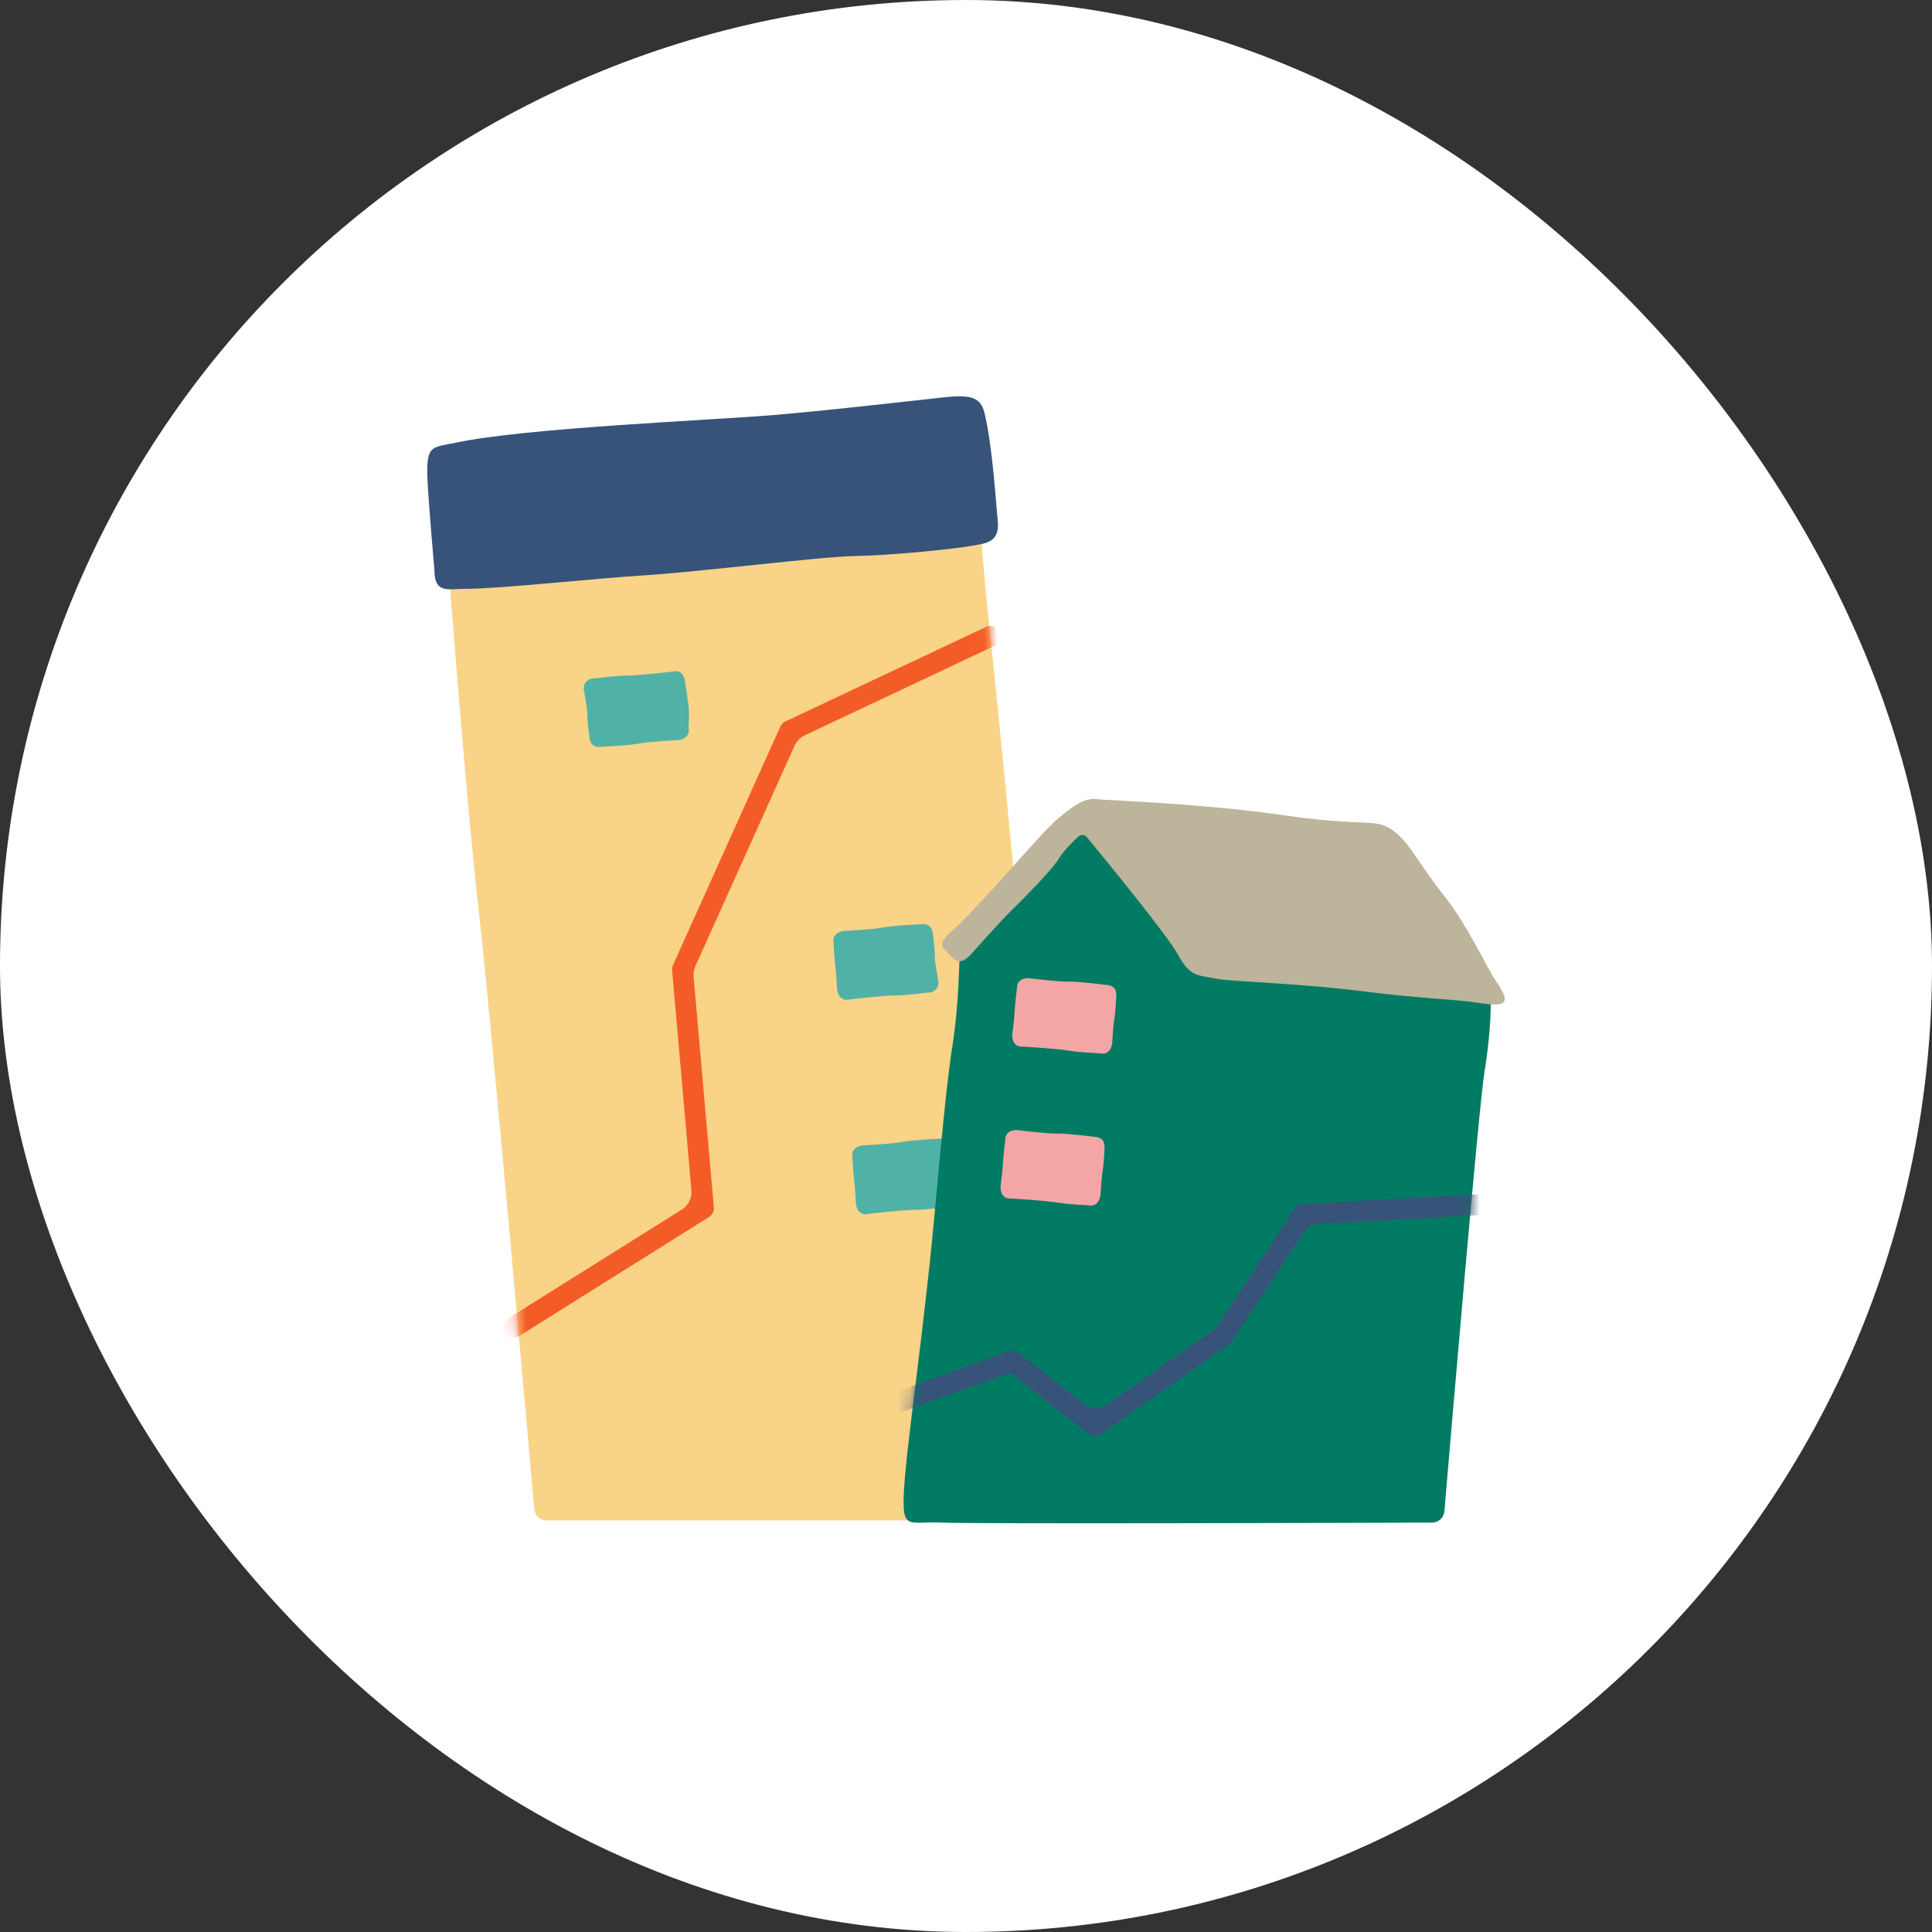 <svg width="156" height="156" viewBox="0 0 156 156" fill="none" xmlns="http://www.w3.org/2000/svg">
<rect x="0" y="0" width="156" height="156" fill="#333333" stroke="none"/>
<rect width="156" height="156" rx="78" fill="white"/>
<path d="M35.781 40.5C35.98 42.755 37.623 64.636 38.642 73.41C39.569 81.403 42.605 115.787 43.139 121.85C43.186 122.369 43.62 122.764 44.144 122.764H86.191C86.191 122.764 83.633 98.115 83.31 89.55C82.988 80.984 80.554 56.784 79.962 51.378C79.371 45.972 78.739 37.443 78.739 37.443L35.781 40.496V40.5Z" fill="#F9D387"/>
<path d="M79.496 33.354C79.17 32.044 78.36 31.846 76.135 32.09C72.206 32.523 66.626 33.166 62.427 33.515C57.123 33.954 42.525 34.537 36.744 35.754C34.818 36.159 34.391 35.908 34.522 38.813C34.606 40.68 35.076 46.022 35.076 46.022C35.083 47.979 36.166 47.54 37.685 47.543C40.367 47.543 47.994 46.706 51.92 46.464C56.454 46.186 66.185 44.943 69.069 44.896C71.997 44.849 77.254 44.309 78.579 44.051C79.489 43.874 80.77 43.86 80.562 42.024C80.441 40.938 80.152 36.008 79.496 33.357V33.354Z" fill="#38537A"/>
<path d="M68.177 75.164C68.177 75.164 70.422 75.06 71.302 74.893C72.183 74.725 74.301 74.631 74.301 74.631C75.097 74.524 75.286 74.973 75.333 75.496C75.333 75.496 75.487 76.686 75.484 77.228C75.481 77.771 75.773 79.226 75.773 79.226C75.82 79.749 75.487 80.191 74.785 80.157C74.785 80.157 73.262 80.369 72.251 80.379C71.239 80.389 68.614 80.697 68.614 80.697C67.945 80.871 67.619 80.349 67.582 79.819C67.582 79.819 67.538 78.696 67.451 78.043C67.363 77.389 67.313 76.18 67.313 76.18C67.175 75.513 67.662 75.208 68.18 75.164H68.177Z" fill="#50B2A6"/>
<path d="M69.7 92.481C69.7 92.481 71.945 92.377 72.826 92.209C73.707 92.041 75.824 91.948 75.824 91.948C76.621 91.84 76.809 92.289 76.856 92.812C76.856 92.812 77.011 94.002 77.007 94.545C77.007 95.088 77.297 96.542 77.297 96.542C77.344 97.065 77.011 97.507 76.308 97.474C76.308 97.474 74.786 97.685 73.774 97.695C72.762 97.705 70.137 98.013 70.137 98.013C69.468 98.188 69.142 97.665 69.105 97.135C69.105 97.135 69.061 96.013 68.974 95.359C68.886 94.706 68.836 93.496 68.836 93.496C68.698 92.829 69.186 92.524 69.703 92.481H69.7Z" fill="#50B2A6"/>
<path d="M54.734 59.763C54.734 59.763 52.488 59.866 51.608 60.034C50.727 60.202 48.609 60.295 48.609 60.295C47.813 60.403 47.625 59.953 47.578 59.431C47.578 59.431 47.423 58.241 47.426 57.698C47.426 57.155 47.137 55.701 47.137 55.701C47.09 55.178 47.423 54.736 48.125 54.769C48.125 54.769 49.648 54.558 50.66 54.548C51.672 54.538 54.297 54.23 54.297 54.23C54.966 54.055 55.292 54.578 55.329 55.108C55.329 55.108 55.497 56.227 55.584 56.877C55.672 57.527 55.598 58.744 55.598 58.744C55.735 59.411 55.248 59.716 54.73 59.759L54.734 59.763Z" fill="#50B2A6"/>
<mask id="mask0_6309_404370" style="mask-type:luminance" maskUnits="userSpaceOnUse" x="35" y="37" width="52" height="86">
<path d="M35.781 40.5C35.781 54.197 37.623 64.636 38.642 73.41C39.569 81.403 42.605 115.787 43.139 121.85C43.186 122.369 43.62 122.764 44.144 122.764H86.191C86.191 122.764 83.633 98.115 83.31 89.55C82.988 80.984 80.554 56.784 79.962 51.378C79.371 45.972 78.739 37.443 78.739 37.443L35.781 40.496V40.5Z" fill="white"/>
</mask>
<g mask="url(#mask0_6309_404370)">
<path d="M41.506 107.988C41.227 107.988 40.955 107.851 40.794 107.596C40.545 107.204 40.666 106.688 41.059 106.44L55.049 97.669C55.583 97.334 55.883 96.731 55.829 96.104L54.269 78.346C54.256 78.205 54.282 78.061 54.34 77.93L63.008 58.67C63.089 58.489 63.234 58.342 63.415 58.255L79.607 50.624C80.027 50.426 80.528 50.604 80.726 51.023C80.924 51.441 80.746 51.941 80.326 52.139L64.978 59.374C64.615 59.545 64.326 59.84 64.165 60.202L56.145 78.021C56.027 78.282 55.98 78.567 56.004 78.852L57.64 97.489C57.667 97.8 57.516 98.102 57.251 98.269L41.957 107.857C41.819 107.945 41.664 107.985 41.51 107.985L41.506 107.988Z" fill="#F45C27"/>
</g>
<path d="M77.534 76.421C77.419 77.718 77.48 80.824 76.861 84.742C76.246 88.65 75.517 97.903 75.087 101.857C74.001 111.857 73.164 117.149 72.993 120.35C72.814 123.671 73.329 122.816 76.125 122.944C78.66 123.058 109.833 122.964 115.627 122.944C116.152 122.944 116.585 122.545 116.629 122.025C117.083 116.66 119.389 89.441 119.879 86.441C120.427 83.11 120.37 80.848 120.37 80.848L97.11 78.442L87.083 65.703L77.534 76.417V76.421Z" fill="#017B63"/>
<path d="M88.645 64.537C89.895 64.648 97.293 64.892 103.993 65.874C107.398 66.374 110.137 66.41 110.42 66.434C111.196 66.501 111.999 66.461 113.149 67.647C114.06 68.585 114.762 70 116.779 72.557C118.416 74.631 120.171 78.294 120.634 78.971C121.855 80.754 122.063 81.424 119.398 80.979C117.677 80.69 114.48 80.61 110.399 80.084C105.072 79.4 99.267 79.243 98.315 79.045C96.682 78.706 96.127 78.927 95.115 77.084C94.238 75.482 89.092 69.215 87.761 67.597C87.586 67.386 87.273 67.365 87.072 67.55C86.618 67.969 85.868 68.709 85.475 69.359C84.884 70.331 82.279 72.922 81.502 73.683C80.726 74.447 78.262 77.208 78.262 77.208C77.976 77.446 77.546 77.882 76.981 77.396L76.258 76.639C76.033 76.36 75.929 76.143 76.497 75.516C79.116 73.237 83.832 67.456 85.411 66.109C87.092 64.674 87.771 64.45 88.645 64.527V64.537Z" fill="#BCB49B"/>
<path d="M83.137 78.989C83.137 78.989 85.365 79.274 86.263 79.261C87.16 79.247 89.261 79.522 89.261 79.522C90.065 79.552 90.172 80.028 90.128 80.551C90.128 80.551 90.071 81.751 89.977 82.284C89.88 82.816 89.809 84.184 89.809 84.184C89.762 84.707 89.463 85.203 88.777 85.048C88.777 85.048 87.241 84.991 86.243 84.827C85.244 84.663 82.606 84.509 82.606 84.509C81.917 84.566 81.688 83.993 81.742 83.467C81.742 83.467 81.893 82.351 81.923 81.697C81.954 81.044 82.112 79.837 82.112 79.837C82.091 79.157 82.623 78.942 83.144 78.986L83.137 78.989Z" fill="#F4A6A6"/>
<path d="M82.192 91.255C82.192 91.255 84.42 91.54 85.318 91.526C86.215 91.513 88.316 91.788 88.316 91.788C89.119 91.818 89.227 92.294 89.183 92.817C89.183 92.817 89.126 94.016 89.032 94.549C88.938 95.082 88.864 96.449 88.864 96.449C88.817 96.972 88.518 97.468 87.832 97.314C87.832 97.314 86.296 97.257 85.297 97.093C84.299 96.929 81.66 96.775 81.66 96.775C80.971 96.831 80.743 96.258 80.797 95.732C80.797 95.732 80.948 94.616 80.978 93.963C81.008 93.306 81.166 92.103 81.166 92.103C81.146 91.422 81.677 91.208 82.198 91.251L82.192 91.255Z" fill="#F4A6A6"/>
<mask id="mask1_6309_404370" style="mask-type:luminance" maskUnits="userSpaceOnUse" x="72" y="65" width="49" height="58">
<path d="M77.534 76.421C77.419 77.718 77.48 80.824 76.861 84.742C76.246 88.65 75.517 97.903 75.087 101.857C74.001 111.857 73.164 117.149 72.993 120.35C72.814 123.671 73.329 122.816 76.125 122.944C78.66 123.058 109.833 122.964 115.627 122.944C116.152 122.944 116.585 122.545 116.629 122.025C117.083 116.66 119.389 89.441 119.879 86.441C120.427 83.11 120.37 80.848 120.37 80.848L97.11 78.442L87.083 65.703L77.534 76.417V76.421Z" fill="white"/>
</mask>
<g mask="url(#mask1_6309_404370)">
<path d="M67.286 115.953C66.943 115.953 66.62 115.742 66.496 115.401C66.338 114.965 66.563 114.486 67 114.328L81.44 109.103C81.712 109.006 82.018 109.053 82.247 109.231L87.457 113.303C88.042 113.758 88.855 113.778 89.46 113.356L98.176 107.25L104.539 97.585C104.687 97.364 104.929 97.223 105.195 97.21L123.097 96.228C123.564 96.204 123.957 96.556 123.981 97.019C124.005 97.481 123.652 97.876 123.188 97.9L106.556 98.815C106.025 98.845 105.537 99.123 105.245 99.569L99.494 108.306C99.437 108.393 99.363 108.47 99.275 108.53L88.895 115.803C88.593 116.014 88.186 116.004 87.894 115.776L81.578 110.836L67.578 115.903C67.484 115.937 67.386 115.953 67.292 115.953H67.286Z" fill="#38537A"/>
</g>
</svg>
